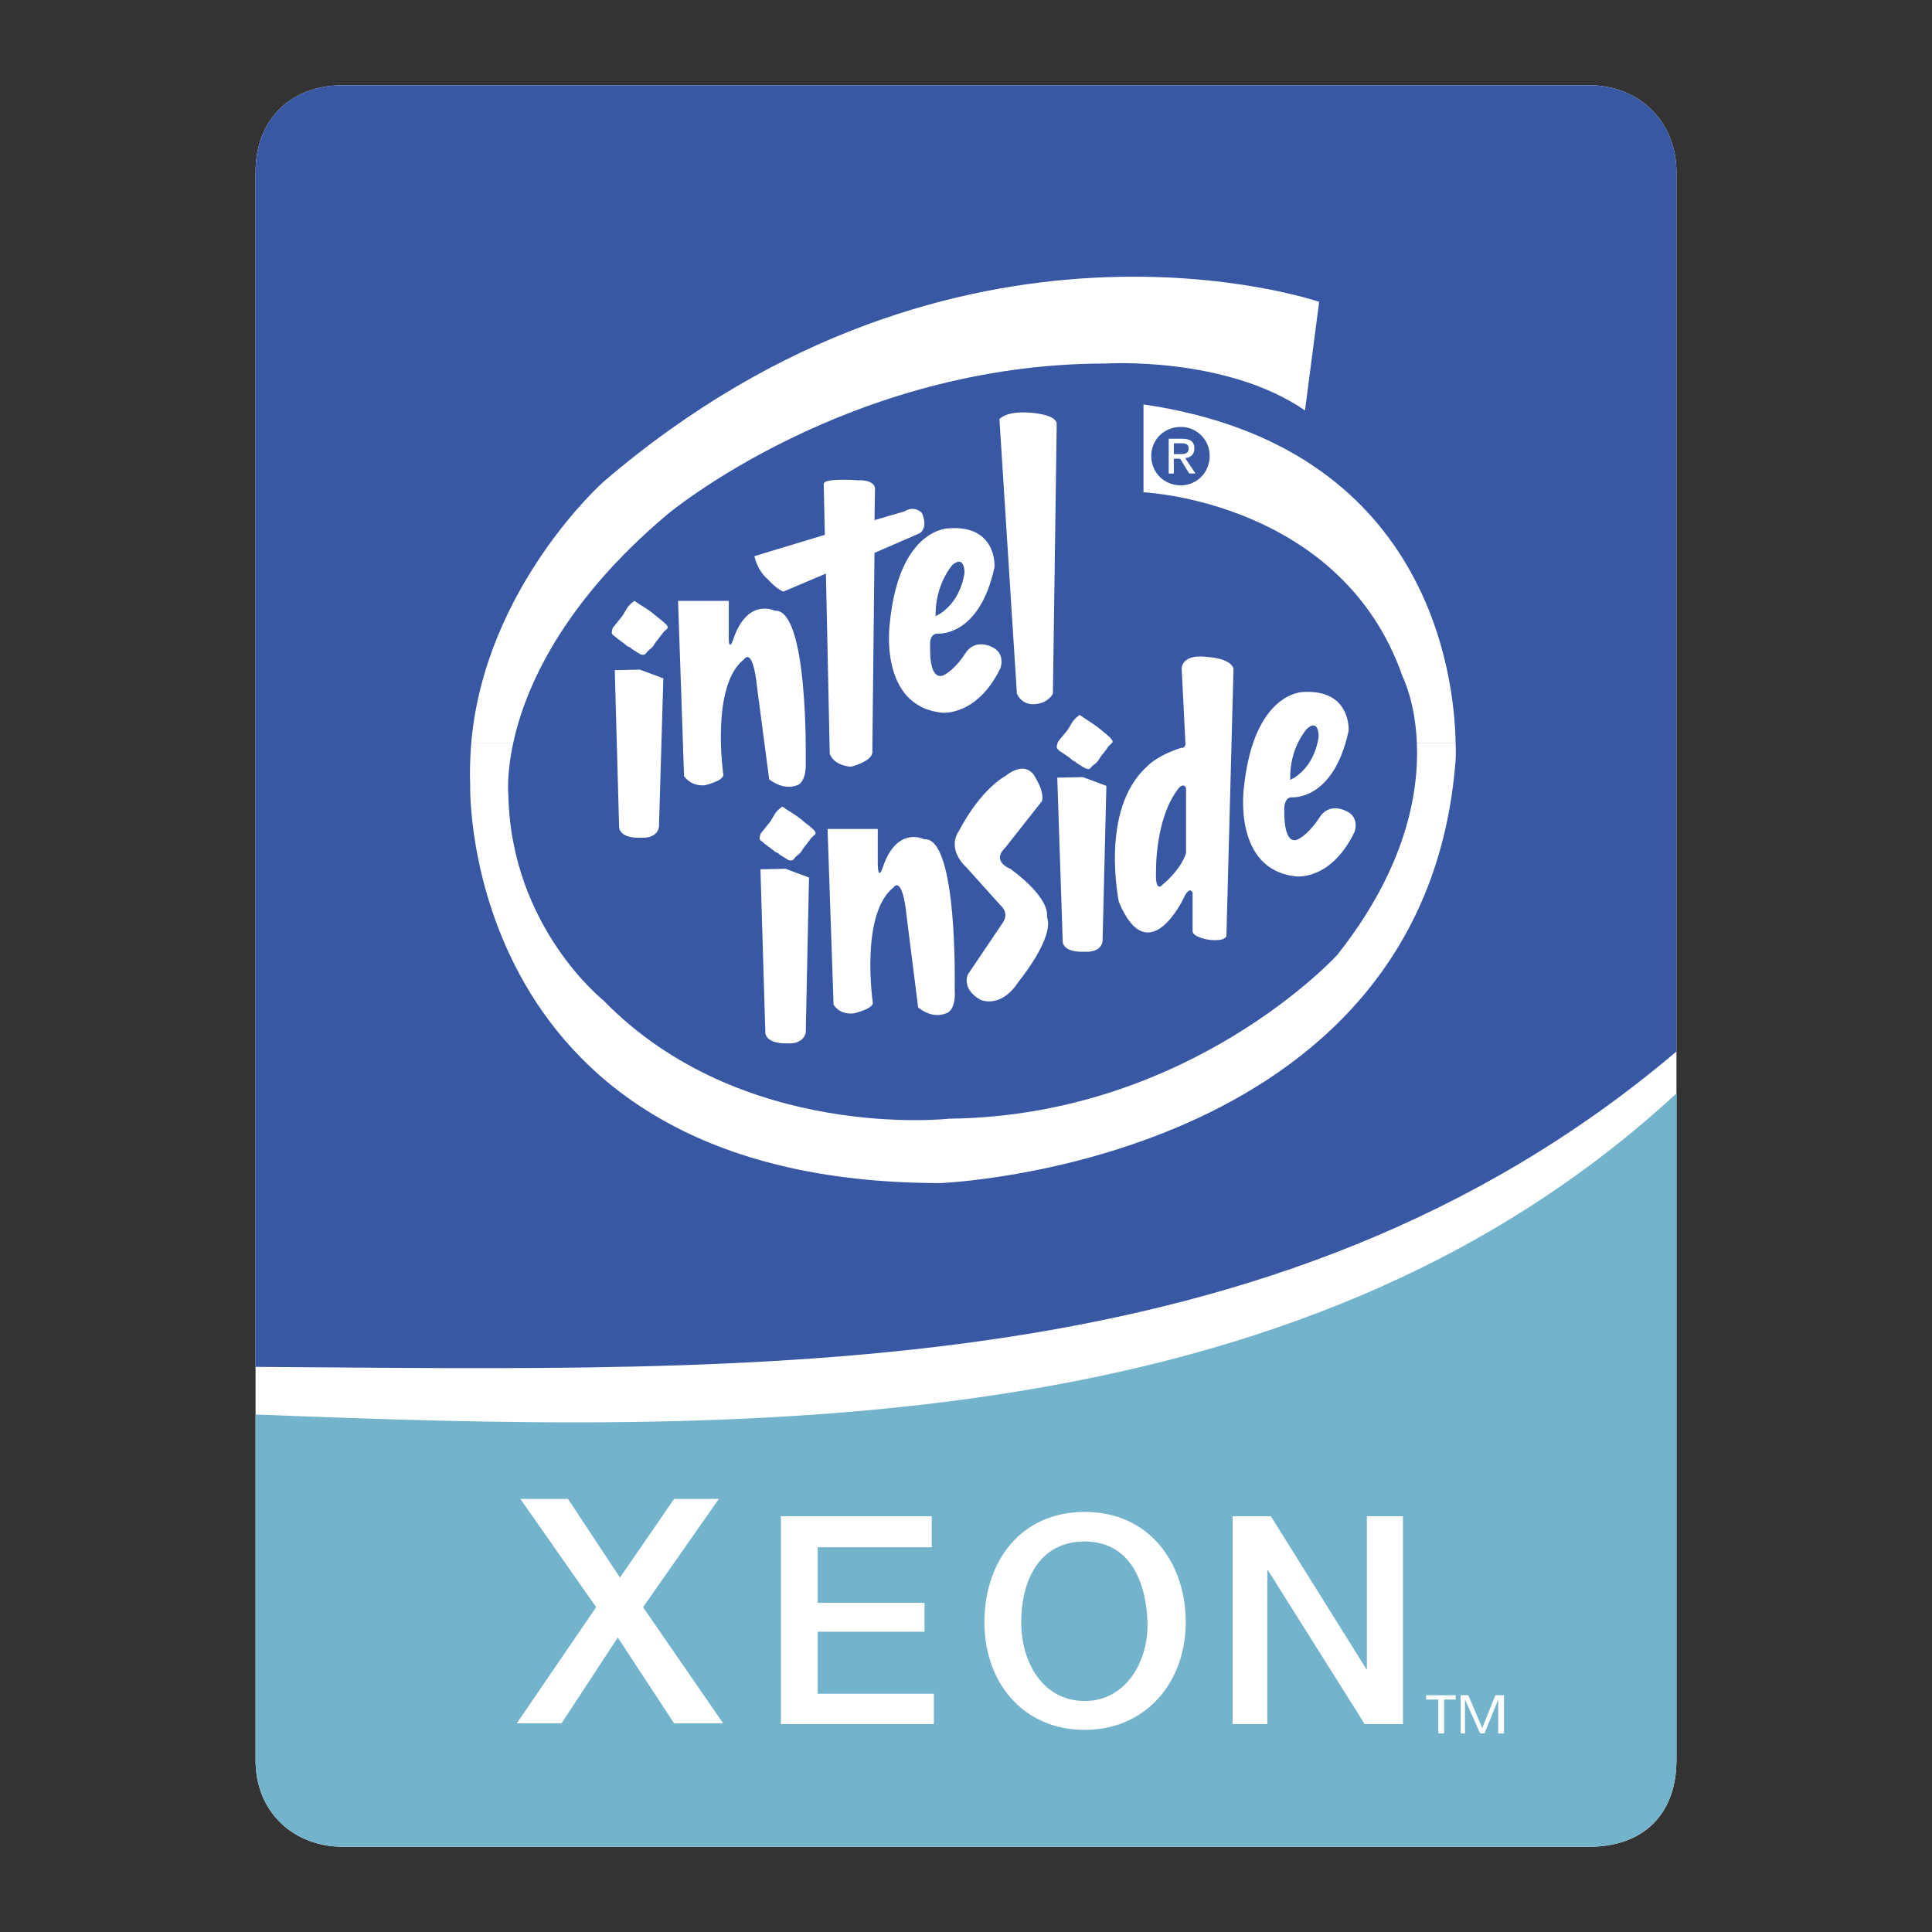 <?xml version="1.0" encoding="utf-8"?>
<!-- Generator: Adobe Illustrator 13.0.1, SVG Export Plug-In . SVG Version: 6.00 Build 14948)  -->
<!DOCTYPE svg PUBLIC "-//W3C//DTD SVG 1.1//EN" "http://www.w3.org/Graphics/SVG/1.1/DTD/svg11.dtd">
<svg version="1.1" id="Laag_1" xmlns="http://www.w3.org/2000/svg" xmlns:xlink="http://www.w3.org/1999/xlink" x="0px" y="0px"
	 width="2500px" height="2500px" viewBox="0 0 2500 2500" enable-background="new 0 0 2500 2500" xml:space="preserve">
<rect x="0" y="0" width="2500" height="2500" fill="#333333" stroke="none"/>
<g>
	<path fill="#FFFFFF" d="M2056.343,110.295H443.67c-67.43,0-112.993,44.37-112.993,112.059v2055.306
		c0,68.195,50.181,112.059,112.993,112.059h1612.674c70.542,0,112.979-42.515,112.979-112.059V222.354
		C2169.323,159.061,2122.969,110.295,2056.343,110.295L2056.343,110.295z"/>
	<path fill="#3858A4" d="M330.677,1768.726c651.821,3.839,1320.517,31.05,1838.646-408.067V222.354
		c0-63.279-46.354-112.059-112.979-112.059H443.67c-67.43,0-112.993,44.37-112.993,112.059V1768.726z"/>
	<path fill="#73B4CC" d="M2169.322,1414.819c-493.383,456.16-1207.536,440.363-1838.646,415.539v447.288
		c0,68.194,50.181,112.059,112.993,112.059h1612.673c70.543,0,112.979-42.515,112.979-112.059V1414.819L2169.322,1414.819z"/>
	<path fill="#FFFFFF" d="M1868.658,2243.095v-43.89h14.928v-5.59h-38.234v5.59h15.836v43.89H1868.658z M1918.086,2236
		l-18.145-42.385h-9.832v49.479h5.63v-43.89l19.609,43.89h5.591l17.742-43.89v43.89h7.471v-49.479h-11.154L1918.086,2236z
		 M1208.445,2230.968v-39.233h-150.333v-80.296h138.192v-37.353h-138.192v-71.904h147.531v-40.154h-195.156v268.94H1208.445z
		 M1815.417,1962.027h-46.691v198.892l-124.198-198.892h-49.506v268.94h44.85v-198.904h0.934l125.106,198.904h49.506V1962.027
		L1815.417,1962.027z M1273.825,2099.286c0,78.143,50.336,139.152,129.802,139.152c79.439,0,130.709-61.995,130.709-139.152
		c0-77.131-47.34-142.875-130.709-142.875C1320.231,1956.424,1273.825,2021.144,1273.825,2099.286z M1321.45,2099.286
		c0-52.048,21.894-104.575,82.177-104.575c60.258,0,79.738,55.057,81.242,104.575c1.492,49.531-27.288,101.787-81.242,101.787
		C1349.646,2201.073,1321.45,2151.347,1321.45,2099.286z M930.166,1939.615h-57.885l-70.036,101.773l-67.235-101.773h-61.633
		l98.052,140.073l-102.721,150.333h57.897l72.838-111.112l72.838,111.112h63.487l-103.642-150.333L930.166,1939.615z
		 M609.813,961.099c-1.414,17.651-2.114,36.004-1.414,55.069c0,0-13.41,514.718,608.619,514.718c0,0,626.972-24.02,666.517-547.181
		c0,0,0.688-8.47,0-22.594h-50.128c2.814,64.953-14.138,162.395-103.097,274.648c0,0-189.917,208.281-501.995,211.821
		c0,0-269.006,30.363-447.625-153.211c0,0-119.322-94.602-122.863-265.466c0,0-2.827-25.407,6.355-67.779h-54.369V961.099
		L609.813,961.099z M664.169,961.099c14.837-68.48,61.425-179.333,199.812-295.827c0,0,232.989-194.871,566.947-194.871
		c0,0,155.34-9.883,257.723,60.712l18.34-140.502c0,0-466.679-160.98-926.314,232.989c0,0-153.212,136.26-170.863,337.486h54.356
		V961.099L664.169,961.099z"/>
	<path fill="#FFFFFF" d="M852.697,1070.524l5.654-192.744l-30.361-11.296l-32.477,0.713l5.629,203.327c0,0,0,14.837,28.948,13.424
		C830.091,1083.948,849.156,1086.063,852.697,1070.524L852.697,1070.524z M948.713,827.652
		c18.364-55.082,53.655-37.418,53.655-37.418c43.773-3.527,40.245,193.457,40.245,193.457c1.414,30.362-11.297,32.477-11.297,32.477
		c-19.065,7.056-36.004-7.769-36.004-7.769l-15.537-117.908c-5.643-55.771-16.939-37.418-16.939-37.418
		c-43.772,33.89-26.834,149.684-26.834,149.684c0,7.77-24.007,13.411-24.007,13.411c-19.065,1.414-26.835-11.997-26.835-11.997
		l-7.756-226.646h65.653v40.245C943.058,817.77,941.656,847.418,948.713,827.652L948.713,827.652z"/>
	<path fill="#FFFFFF" d="M1192.998,663.857c0,0-9.183-10.583-22.594-2.127l-38.831,11.297l0.7-41.659c0,0-0.7-10.583-21.893-9.883
		c0,0-45.174-3.528-44.474,4.941l1.414,65.653l-91.074,27.547c0,0,2.827,17.652,17.652,30.362c0,0,10.596,11.997,19.766,15.538
		l55.082-23.307l4.942,233.002c0,0,3.527,14.824,27.534,16.951c0,0,25.408-6.354,27.548-17.651l2.827-259.123l58.598-25.421
		C1190.184,689.966,1201.48,683.61,1192.998,663.857z"/>
	<path fill="#FFFFFF" d="M1203.594,834.708c-1.413,52.956,19.066,38.118,19.066,38.118c14.124-7.769,26.121-26.834,26.121-26.834
		c12.697-20.467,33.877-9.183,33.877-9.183c19.078,7.769,12.01,27.534,12.01,27.534c-30.35,62.839-75.549,57.897-75.549,57.897
		c-82.604-8.47-67.78-115.081-67.78-115.081c11.997-124.977,76.963-123.563,76.963-123.563
		c62.138-4.229,58.623,50.128,58.623,50.128c-19.778,91.8-74.148,86.146-74.148,86.146
		C1202.181,820.597,1203.594,834.708,1203.594,834.708z M1210.649,797.29c0,0,30.362-11.997,37.431-55.782
		c0,0,0.701-24.008-15.537-10.597C1232.543,730.911,1209.949,755.632,1210.649,797.29z M1315.848,897.547l-22.594-355.139
		c0,0,7.782-10.596,38.145-8.469c0,0,34.577,1.4,35.991,14.124l-4.941,349.483c0,0-5.655,11.997-21.894,13.41
		C1340.568,910.957,1323.629,914.498,1315.848,897.547L1315.848,897.547z M801.143,802.231
		c10.596-11.997,7.068-15.537,19.766-24.707c9.883,7.056,19.065,11.297,28.248,19.766c2.828,2.127,9.883,7.77,11.997,9.883
		c6.355,6.355,0.714,6.355-3.527,11.997c-0.714,0.701-5.655,7.77-6.355,8.47c-4.241,4.241-5.654,9.883-10.597,12.71
		c-6.354,4.941-4.228,8.47-11.997,6.343c-0.7-0.7-11.997-7.056-12.71-8.47c-0.713-0.7-2.827-1.413-4.241-2.114
		c-2.827-2.827-13.41-9.883-16.238-12.71c-4.941-3.527-4.241-3.527-2.827-10.583C793.373,812.114,801.143,802.231,801.143,802.231
		L801.143,802.231z M984.016,1078.993c-1.4,7.056-2.113,7.056,2.828,10.597c2.827,2.827,13.424,9.883,16.238,12.711
		c1.413,0.713,3.527,1.413,4.241,2.113c0.713,1.414,12.01,7.77,12.71,8.47c7.769,2.114,5.654-1.414,12.01-6.355
		c4.941-2.827,6.355-8.482,10.584-12.71c0.713-0.714,5.654-7.77,6.354-8.47c4.241-5.654,9.884-5.654,3.528-11.997
		c-2.127-2.127-9.183-7.769-11.997-9.883c-9.183-8.469-18.365-12.71-28.248-19.766c-12.711,9.183-9.183,12.697-19.767,24.707
		C992.485,1068.41,984.717,1078.293,984.016,1078.993L984.016,1078.993z M1042.613,1336.703l4.241-201.227l-30.362-11.296
		l-32.477,0.7l6.355,211.822c0,0,0,14.124,28.948,13.41C1019.319,1350.127,1038.386,1352.24,1042.613,1336.703z M1368.816,960.385
		c-2.127,7.056-2.127,7.056,2.101,11.297c3.541,2.114,14.138,9.183,16.952,11.997c1.413,1.414,3.54,1.414,4.254,2.828
		c0.688,0.713,11.983,7.769,12.697,7.769c7.068,2.827,4.941-1.414,12.01-5.655c4.941-3.527,6.355-9.183,10.583-13.41
		c0,0,5.655-7.056,5.655-7.77c4.229-6.354,9.883-5.654,4.229-12.01c-2.102-2.827-9.884-8.469-12.011-10.583
		c-9.169-7.769-18.339-12.711-28.222-19.766c-12.711,9.183-9.196,12.71-19.779,24.707
		C1376.572,950.502,1368.816,959.685,1368.816,960.385L1368.816,960.385z M1426.7,1218.808l4.941-201.926l-30.35-11.297l-33.189,0.7
		l7.068,212.522c0,0,0,14.111,28.923,12.697C1404.106,1231.505,1423.172,1233.632,1426.7,1218.808z M1135.814,1113.597v-40.945
		h-64.953l7.77,227.334c0,0,7.055,13.411,26.121,11.297c0,0,24.707-5.654,24.707-13.41c0,0-16.951-115.094,26.834-149.685
		c0,0,11.297-17.651,16.952,38.118l14.824,117.208c0,0,16.938,15.524,36.004,7.769c0,0,13.424-2.114,11.297-31.763
		c0,0,4.241-197.698-39.532-193.47c0,0-35.304-18.365-53.655,36.717C1135.113,1142.546,1135.814,1113.598,1135.814,1113.597
		L1135.814,1113.597z M1340.568,1007.686c0,0-9.884-26.821-39.545-3.527c0,0-31.076,15.538-60.725,72.021
		c0,0-16.238,21.18,10.583,46.6l43.773,48.715c0,0,12.01,9.183,2.84,22.593l-45.199,67.067c0,0-8.47,18.365,16.238,32.489
		c0,0,26.121,12.697,49.428-23.307c0,0,47.287-57.197,36.704-84.031c0,0,7.068-21.88-47.288-62.125c0,0-25.434-9.183-6.354-27.535
		l47.287-60.011C1348.324,1036.635,1351.864,1026.038,1340.568,1007.686L1340.568,1007.686z M1563.687,850.246
		c-35.316-4.941-34.604,14.824-34.604,14.824l4.941,98.855c-2.84,5.655-4.941,3.528-4.941,3.528
		c-33.189,10.583-45.187,24.707-45.187,24.707c-61.425,55.771-36.017,175.092-36.017,175.092
		c38.118,91.074,83.317-4.241,83.317-4.241c8.482-18.365,12.01-7.769,12.01-7.769v50.128c1.414,7.769,20.492,10.583,20.492,10.583
		c22.567,2.828,23.281-4.941,23.281-4.941l9.17-345.968C1591.909,851.66,1563.687,850.246,1563.687,850.246z M1534.738,1019.696
		v84.018c0,0-4.254,19.065-31.076,41.659c0,0-9.169,10.583-7.756-18.365c0,0-1.413-67.78,28.923-106.611
		C1524.829,1020.396,1531.197,1011.927,1534.738,1019.696L1534.738,1019.696z M1670.998,1031.693c0,0,54.356,5.642,74.148-86.133
		c0,0,3.515-53.669-58.623-50.141c0,0-64.239-0.7-76.963,124.276c0,0-14.824,105.911,67.793,114.38c0,0,45.187,5.655,75.536-57.896
		c0,0,7.068-19.065-11.297-26.835c0,0-21.893-12.01-34.604,9.183c0,0-11.983,19.065-26.121,26.821c0,0-19.753,14.825-19.052-38.118
		C1661.829,1047.23,1661.115,1032.406,1670.998,1031.693L1670.998,1031.693z M1691.465,942.746
		c15.525-13.424,14.851,10.584,14.851,10.584c-6.355,43.772-36.73,55.77-36.73,55.77
		C1668.158,967.454,1691.465,942.746,1691.465,942.746L1691.465,942.746z M1833.393,961.099
		c-2.127-53.656-18.365-85.432-18.365-85.432c-79.09-227.348-335.359-238.645-335.359-238.645v-113.68
		c369.963,53.656,402.439,352.324,403.866,437.743h-50.142V961.099z M1518.928,587.647v-14.034h9.598
		c5.162,0,9.598,0.739,9.598,6.641c0,6.654-5.162,7.38-10.337,7.38h-8.858V587.647z M1518.928,593.562h8.132l11.803,19.195h8.106
		l-13.269-19.935c6.641-0.739,11.803-4.436,11.803-12.555c0-8.858-5.162-12.555-16.238-12.555h-16.978v45.044h6.641V593.562
		L1518.928,593.562z M1527.877,628.035c20.492,0,37.443-16.251,37.443-38.157c0.115-20.572-16.468-37.342-37.04-37.457
		c-0.135,0-0.269,0-0.403,0c-21.205,0-38.17,16.251-38.17,37.457C1489.694,611.784,1506.672,628.035,1527.877,628.035z"/>
</g>
</svg>
